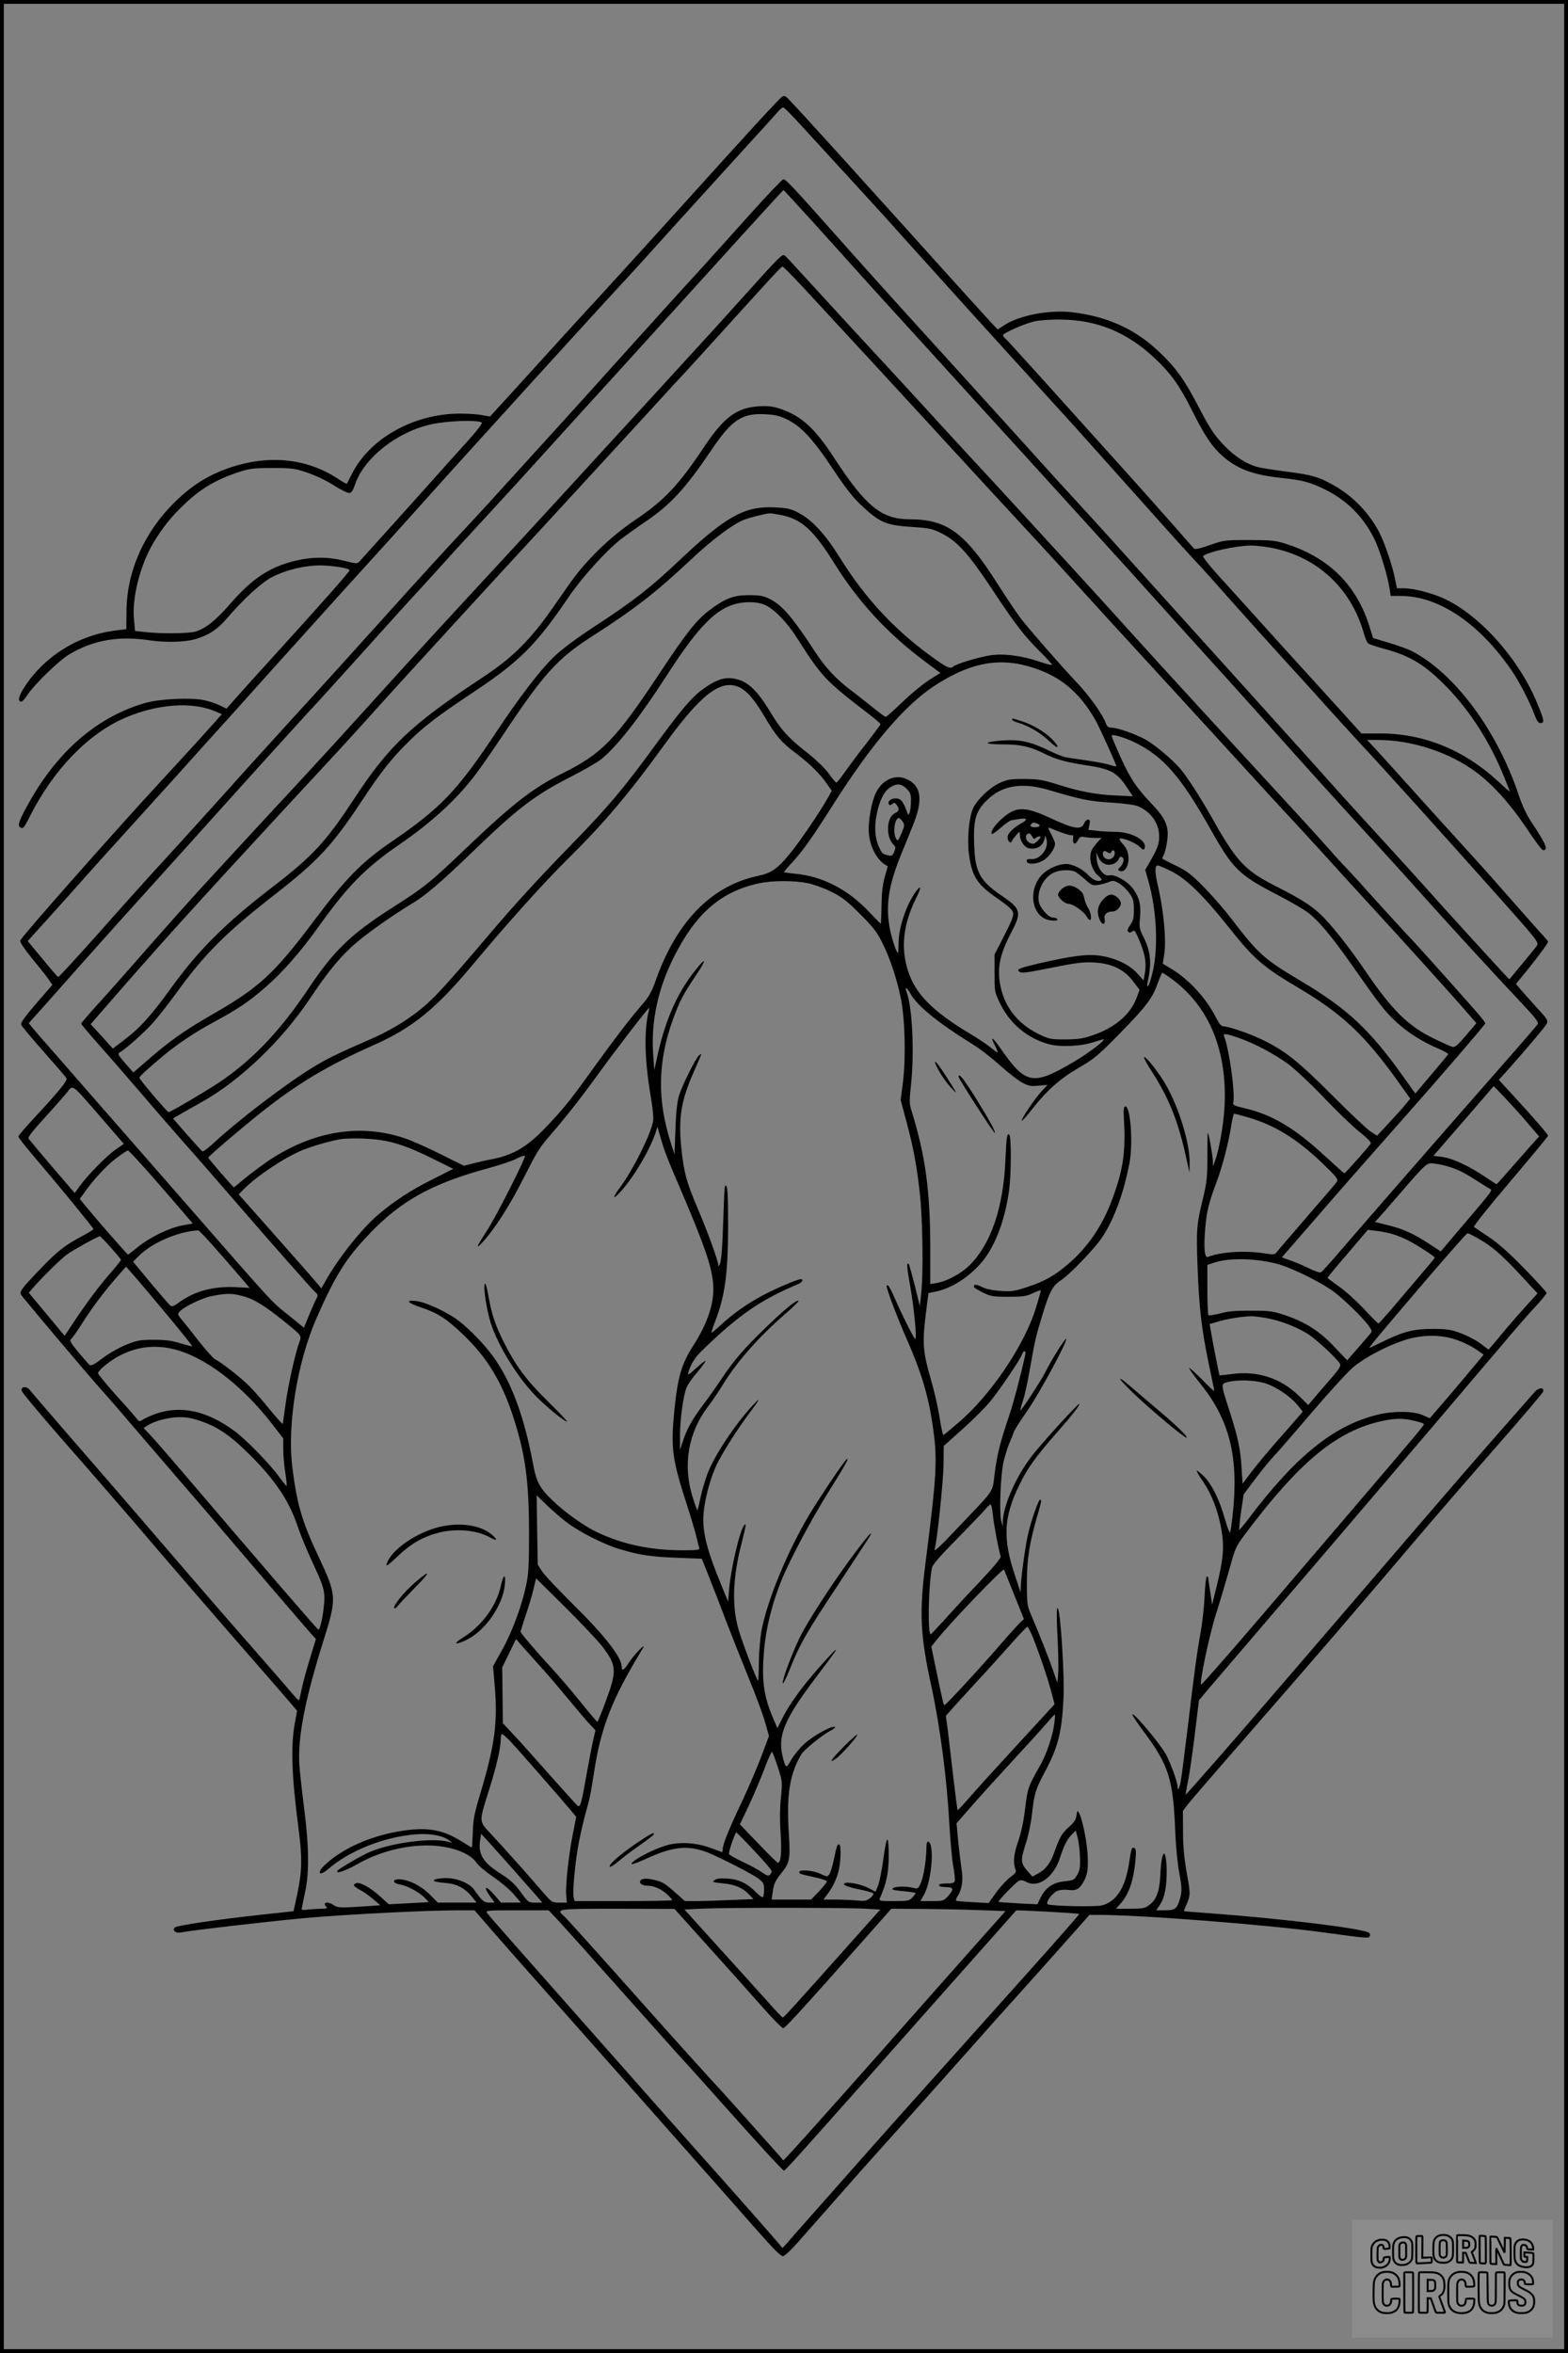 <?xml version="1.0" encoding="UTF-8"?>
<svg xmlns="http://www.w3.org/2000/svg" version="1.0" width="1024pt" height="1536pt" viewBox="0 0 1024 1536" preserveAspectRatio="xMidYMid meet">
  <rect x="0" y="0" width="1024" height="1536" fill="#808080" stroke="none"/>
  <g transform="translate(0.00 0.00) scale(1)">
    <g transform="translate(0,1536) scale(0.1,-0.1)" fill="#000000" stroke="none">
      <path d="M5108 14729 c-17 -10 -195 -203 -683 -744 -148 -164 -374 -412 -500 -550 -127 -137 -322 -351 -434 -475 -112 -124 -224 -246 -248 -272 l-43 -47 -51 9 c-29 6 -94 10 -145 10 -301 0 -589 -161 -706 -394 -17 -34 -32 -62 -33 -64 -2 -2 -31 15 -65 37 -201 130 -449 154 -703 67 -136 -47 -243 -114 -353 -221 -202 -198 -316 -453 -318 -716 l-1 -116 -86 -11 c-233 -32 -450 -168 -578 -365 -40 -62 -48 -97 -21 -97 6 0 25 21 42 48 49 71 205 222 271 261 161 95 325 122 532 90 90 -13 214 -11 280 6 90 24 152 63 214 135 113 132 226 235 298 273 91 47 215 77 318 76 80 -1 185 -18 188 -31 2 -8 -179 -213 -493 -558 -113 -124 -229 -253 -258 -286 l-53 -60 -47 23 c-26 12 -74 28 -107 34 -85 16 -284 6 -370 -18 -310 -87 -570 -307 -759 -641 -69 -121 -84 -161 -65 -172 19 -13 26 -5 64 71 155 307 384 543 628 646 208 88 431 103 579 41 l47 -20 -136 -152 c-76 -83 -185 -203 -244 -266 -315 -340 -934 -1041 -937 -1060 -2 -12 28 -56 76 -115 44 -53 92 -113 107 -135 l27 -39 -105 -121 c-73 -85 -104 -127 -99 -139 3 -9 69 -88 147 -176 78 -88 145 -166 149 -173 9 -15 -49 -86 -210 -259 -57 -61 -104 -116 -104 -122 0 -6 42 -60 92 -119 159 -186 398 -477 398 -485 0 -4 -35 -26 -77 -48 -111 -59 -158 -96 -273 -216 -127 -133 -137 -147 -119 -170 93 -115 403 -482 508 -601 75 -84 165 -188 201 -231 36 -42 162 -189 280 -326 118 -136 258 -299 310 -360 174 -205 573 -670 598 -697 l25 -27 -42 -138 c-23 -76 -47 -165 -53 -198 -7 -33 -13 -62 -15 -64 -2 -3 -18 13 -36 34 -30 36 -207 240 -431 495 -51 58 -220 254 -376 435 -156 182 -325 377 -374 434 -247 284 -512 591 -543 629 -19 24 -53 22 -53 -3 0 -13 139 -178 440 -520 96 -110 279 -321 405 -469 127 -149 372 -432 545 -631 173 -198 336 -385 362 -416 l48 -56 -15 -84 c-27 -149 -20 -348 25 -689 25 -190 23 -274 -10 -431 l-23 -105 -211 -23 c-283 -31 -547 -69 -563 -83 -21 -17 4 -40 36 -33 63 13 588 74 811 94 266 24 792 51 1017 51 l92 0 123 -142 c68 -78 219 -250 337 -382 394 -445 1100 -1241 1376 -1555 118 -134 165 -181 179 -179 11 2 54 42 95 89 42 47 157 177 256 290 98 112 220 249 270 304 172 191 502 561 621 695 65 74 202 227 304 340 102 113 246 274 320 358 l135 152 50 0 c276 1 1112 -64 1490 -116 270 -37 281 -38 290 -24 4 6 3 16 -3 22 -28 28 -570 94 -1047 129 -88 6 -161 12 -163 14 -1 1 7 22 18 46 25 56 25 70 -2 215 -14 82 -22 162 -22 256 l-1 136 30 41 c17 22 199 233 405 469 387 442 663 763 1070 1242 129 152 372 433 540 624 168 191 306 354 308 362 7 30 -30 28 -57 -4 -14 -16 -119 -135 -232 -264 -113 -128 -358 -411 -544 -628 -860 -1001 -1026 -1194 -1255 -1457 -135 -154 -246 -280 -247 -279 -1 1 6 44 17 96 10 52 30 191 44 308 l26 213 57 68 c32 37 200 234 374 437 347 404 801 936 1144 1339 121 143 253 298 293 345 41 47 117 137 170 200 54 63 127 147 165 187 37 40 67 77 67 83 0 6 -66 78 -147 161 -103 106 -173 167 -233 206 -47 31 -89 60 -94 64 -5 4 102 138 238 298 135 159 246 293 246 297 0 8 -82 104 -218 252 l-104 113 59 65 c127 143 243 280 254 301 11 20 5 30 -67 108 -43 48 -91 101 -106 119 l-28 33 76 93 c72 89 134 174 134 183 0 2 -12 17 -27 34 -16 16 -107 119 -203 228 -96 110 -202 229 -235 265 -33 36 -184 202 -335 369 -151 168 -298 331 -328 363 l-54 58 64 0 c228 0 471 -79 649 -211 108 -80 226 -212 329 -366 52 -79 100 -143 107 -143 37 0 20 40 -77 185 -29 44 -59 107 -80 170 -141 425 -419 800 -700 945 -25 13 -92 37 -149 54 l-104 31 -22 71 c-83 270 -260 449 -535 540 -79 26 -97 28 -250 29 -161 0 -167 -1 -259 -33 -77 -27 -97 -30 -106 -20 -7 7 -63 72 -126 143 -63 72 -193 218 -289 325 -583 648 -799 887 -813 899 -10 7 -17 18 -17 23 0 13 133 72 200 89 33 8 103 14 175 13 239 -1 439 -84 619 -255 104 -98 162 -180 241 -339 83 -165 128 -233 196 -294 97 -87 201 -126 389 -146 134 -14 184 -27 275 -71 146 -70 256 -178 329 -324 35 -70 89 -244 101 -329 l7 -46 65 0 c251 0 519 -182 731 -496 48 -72 112 -195 142 -276 16 -43 26 -58 41 -58 28 0 24 20 -27 141 -122 289 -379 572 -613 676 -75 33 -193 63 -251 63 l-47 0 -12 59 c-16 83 -66 231 -100 299 -66 131 -175 244 -304 316 -95 53 -138 66 -302 87 -82 11 -168 24 -190 30 -78 21 -155 71 -228 149 -59 63 -86 104 -155 236 -97 187 -152 263 -265 370 -155 147 -337 229 -567 256 -151 17 -347 -21 -445 -87 -20 -14 -38 -25 -40 -25 -2 0 -122 131 -267 292 -724 803 -1013 1123 -1102 1215 -16 17 -25 20 -38 12z m128 -192 c61 -67 196 -214 300 -327 104 -113 266 -290 359 -395 94 -104 284 -315 424 -470 140 -154 277 -305 304 -335 28 -30 136 -149 241 -265 106 -115 286 -316 401 -445 322 -361 482 -539 549 -610 34 -36 129 -141 211 -235 83 -93 240 -268 350 -389 110 -120 245 -269 300 -331 55 -61 150 -165 211 -231 134 -143 515 -565 891 -987 264 -296 274 -309 260 -330 -8 -12 -52 -66 -98 -121 l-82 -99 -51 54 c-62 66 -417 456 -472 519 -44 50 -182 202 -418 460 -89 97 -197 216 -241 266 -44 50 -242 270 -440 489 -198 219 -447 496 -554 614 -336 373 -542 601 -662 731 -64 69 -203 222 -310 341 -107 118 -306 339 -444 490 -424 466 -603 665 -820 909 -258 291 -313 350 -329 350 -7 0 -102 -100 -212 -222 -109 -122 -269 -299 -354 -393 -86 -93 -284 -312 -440 -485 -156 -173 -351 -390 -434 -481 -83 -91 -232 -255 -331 -364 -99 -110 -212 -233 -251 -275 -178 -190 -341 -368 -599 -655 -153 -170 -416 -461 -585 -645 -168 -184 -386 -425 -485 -536 -99 -110 -252 -279 -340 -375 -89 -96 -282 -310 -429 -477 -148 -166 -272 -301 -276 -300 -6 3 -48 52 -157 184 l-42 51 122 135 c67 74 171 190 232 259 60 68 195 218 300 333 104 115 217 239 250 276 33 36 143 158 244 271 102 112 300 332 440 489 141 156 344 381 451 500 252 277 452 498 565 625 196 220 1123 1239 1250 1375 39 41 219 239 400 440 182 201 398 438 480 528 83 90 159 175 170 188 11 13 25 23 30 23 6 0 60 -55 121 -122z m62 -614 c98 -109 246 -272 327 -363 82 -91 188 -208 236 -260 47 -52 162 -178 255 -280 92 -102 344 -378 560 -615 215 -236 467 -514 560 -616 93 -102 205 -225 249 -275 92 -102 318 -353 510 -564 72 -80 212 -235 310 -345 246 -276 393 -438 655 -724 124 -135 279 -307 345 -381 129 -145 480 -528 645 -702 73 -77 99 -112 93 -122 -4 -8 -98 -117 -209 -243 -309 -351 -966 -1104 -1088 -1247 -60 -70 -114 -130 -121 -132 -7 -3 -39 8 -71 24 -33 16 -87 40 -121 52 l-62 22 106 122 c58 66 133 153 167 192 83 97 386 441 522 594 235 265 534 612 534 620 0 5 -26 38 -57 74 -270 305 -355 400 -473 526 -74 80 -173 188 -219 240 -46 52 -116 129 -155 170 -40 41 -87 93 -106 116 -19 22 -136 151 -259 285 -572 621 -661 718 -857 933 -115 126 -238 262 -274 302 -135 150 -456 500 -749 819 -168 181 -330 357 -360 390 -145 159 -409 446 -626 680 -131 143 -282 307 -335 365 -52 58 -99 108 -105 112 -16 12 -34 -6 -246 -242 -111 -124 -295 -326 -409 -450 -113 -124 -332 -362 -486 -530 -153 -168 -416 -453 -583 -635 -168 -181 -406 -440 -531 -575 -124 -135 -331 -362 -460 -505 -129 -143 -320 -352 -425 -465 -198 -213 -432 -466 -669 -724 -76 -83 -227 -252 -335 -375 -108 -124 -253 -288 -323 -365 -71 -78 -128 -144 -128 -148 0 -4 51 -65 113 -135 63 -70 187 -213 277 -318 89 -104 224 -260 300 -345 75 -85 213 -243 306 -351 227 -263 507 -580 532 -603 20 -18 21 -20 5 -50 -9 -17 -30 -65 -47 -107 l-31 -76 -100 81 c-124 100 -66 37 -790 866 -334 382 -666 761 -737 843 -72 81 -139 159 -150 173 l-20 25 24 27 c14 15 155 173 313 352 159 179 393 439 520 579 126 140 275 304 329 365 219 244 546 605 625 691 47 49 206 225 355 390 148 165 335 372 416 459 80 88 172 189 204 225 33 36 137 149 231 251 94 102 261 284 370 405 110 122 312 344 450 495 137 151 362 399 499 550 426 470 591 650 593 650 1 0 82 -89 181 -197z m-75 -415 c372 -402 662 -716 792 -858 83 -91 283 -308 445 -484 329 -355 386 -417 580 -631 152 -167 198 -218 681 -744 189 -206 395 -431 458 -500 63 -70 165 -180 226 -246 61 -66 161 -174 221 -240 60 -67 199 -219 309 -339 266 -290 518 -569 622 -688 l85 -97 -69 -81 c-54 -63 -72 -79 -88 -74 -11 3 -65 27 -120 54 -169 81 -277 188 -456 453 -100 147 -220 297 -286 359 -65 60 -126 99 -293 184 -202 103 -255 160 -420 454 -71 125 -153 252 -198 307 -49 59 -164 157 -229 194 -61 35 -185 79 -224 79 -21 0 -29 7 -37 28 -19 56 -107 179 -191 268 -104 110 -298 332 -364 416 -26 34 -96 138 -155 231 -210 330 -329 417 -571 417 -184 0 -287 84 -495 403 -122 189 -213 272 -347 317 -50 17 -80 21 -139 18 -147 -8 -230 -69 -360 -263 -168 -252 -261 -351 -450 -478 -173 -117 -331 -272 -444 -437 -155 -224 -192 -273 -269 -356 -92 -98 -163 -156 -312 -254 -438 -290 -586 -430 -810 -771 -187 -285 -273 -378 -535 -579 -305 -234 -482 -410 -660 -656 -134 -185 -202 -261 -307 -341 l-76 -58 -72 80 -73 79 31 36 c413 476 634 720 1291 1430 291 313 396 427 546 595 166 184 694 761 1169 1275 305 331 507 551 726 790 27 30 77 84 111 120 33 36 130 142 215 236 360 397 421 464 429 464 5 0 55 -51 113 -112z m-87 -884 c93 -44 172 -128 299 -319 81 -122 133 -190 184 -238 126 -119 166 -136 339 -147 110 -7 130 -11 190 -41 102 -50 177 -133 334 -370 152 -230 207 -300 314 -407 41 -40 74 -77 74 -81 0 -5 -37 4 -82 20 -118 40 -239 55 -328 40 -74 -12 -218 -56 -235 -72 -19 -19 -44 -7 -162 80 -234 173 -420 376 -579 632 -95 153 -183 248 -274 294 -46 24 -70 29 -153 33 -197 9 -317 -59 -632 -357 -172 -163 -292 -257 -525 -409 -139 -91 -230 -159 -284 -211 -90 -87 -227 -266 -376 -491 -252 -380 -362 -496 -685 -716 -193 -132 -296 -237 -504 -514 -262 -348 -357 -436 -666 -613 -179 -103 -274 -170 -417 -294 l-97 -84 -32 36 c-69 78 -74 86 -56 96 39 22 157 127 213 189 33 37 103 125 154 196 187 258 324 395 645 645 278 216 376 321 563 604 125 189 195 279 297 380 109 110 193 175 452 347 286 191 397 302 604 607 89 131 239 297 342 380 34 26 105 77 157 112 168 113 266 219 439 476 129 191 197 237 347 229 61 -3 94 -10 140 -32z m-1990 -22 c7 -4 -27 -49 -88 -117 -55 -60 -170 -189 -256 -285 -86 -96 -221 -247 -301 -335 -79 -88 -150 -166 -157 -174 -10 -11 -25 -10 -95 8 -105 27 -209 27 -318 1 -170 -41 -281 -114 -427 -281 -98 -112 -160 -161 -228 -182 -46 -13 -226 -15 -328 -3 l-66 7 -7 75 c-14 142 41 357 127 501 62 103 117 171 210 259 98 92 195 150 328 196 89 30 104 32 235 33 128 0 148 -2 228 -29 51 -17 125 -51 175 -83 47 -30 94 -53 105 -51 13 2 24 20 36 56 59 174 276 345 501 393 110 23 294 29 326 11z m1949 -603 c138 -25 217 -97 354 -317 154 -247 342 -452 577 -629 l115 -86 -76 -48 c-42 -27 -120 -92 -174 -144 -54 -52 -102 -95 -107 -95 -5 1 -45 30 -89 66 -44 35 -112 89 -151 118 -87 67 -158 144 -219 238 -149 229 -217 308 -300 349 -41 20 -65 24 -135 24 -99 0 -154 -21 -258 -99 -83 -63 -151 -149 -315 -397 -299 -451 -382 -537 -647 -669 -191 -95 -322 -197 -626 -487 -240 -229 -267 -251 -485 -390 -271 -174 -377 -276 -549 -533 -183 -273 -363 -461 -580 -607 -86 -57 -317 -193 -329 -193 -9 0 -191 214 -191 225 0 8 65 67 155 142 96 80 212 157 335 223 152 82 229 134 333 225 115 100 231 233 347 395 189 265 307 385 525 535 215 147 380 299 501 460 34 44 112 157 174 250 270 406 360 506 585 650 282 181 417 286 645 500 142 133 268 228 346 261 34 14 139 41 170 43 6 1 37 -4 69 -10z m3204 -214 c304 -58 527 -266 610 -567 8 -26 19 -52 26 -58 7 -6 55 -22 107 -36 170 -45 271 -108 413 -256 150 -155 280 -360 370 -585 19 -47 35 -88 35 -90 0 -3 -35 28 -77 67 -224 207 -492 315 -780 312 l-112 0 -123 136 c-68 75 -179 197 -247 272 -68 74 -202 223 -299 330 -97 107 -220 244 -275 304 -54 60 -94 112 -90 116 30 27 207 66 309 69 29 0 88 -6 133 -14z m-3301 -375 c59 -27 141 -111 208 -216 164 -257 181 -275 482 -506 34 -27 62 -51 62 -55 0 -5 -39 -57 -86 -118 -48 -60 -111 -145 -141 -187 -30 -43 -58 -78 -61 -77 -4 0 -27 27 -50 60 -25 34 -81 88 -130 127 -130 101 -181 156 -252 275 -76 127 -137 189 -207 210 -77 23 -133 9 -229 -59 -73 -51 -146 -137 -319 -374 -202 -277 -305 -399 -540 -640 -213 -219 -360 -378 -536 -585 -355 -418 -396 -460 -553 -567 -51 -35 -147 -87 -220 -119 -221 -96 -297 -133 -393 -193 -175 -108 -477 -339 -633 -483 -38 -36 -73 -62 -78 -59 -5 3 -50 52 -101 110 l-91 105 67 39 c38 21 93 53 124 70 249 140 520 400 702 672 113 168 179 251 274 340 75 70 253 197 407 290 76 46 190 144 369 317 307 297 414 379 654 502 87 44 178 97 203 118 105 87 251 275 421 539 240 373 362 482 544 483 39 0 75 -6 103 -19z m1756 -411 c178 -59 297 -161 400 -340 27 -48 136 -287 136 -300 0 -3 -18 0 -40 7 -22 8 -88 21 -147 29 -60 9 -122 18 -139 21 -17 2 -68 22 -113 44 -119 58 -188 73 -293 67 -137 -9 -145 -26 -13 -26 120 0 182 -14 276 -61 71 -36 139 -55 269 -75 162 -24 204 -46 269 -144 l39 -59 -107 5 c-131 6 -232 24 -381 71 -101 32 -128 36 -220 37 -94 0 -111 -3 -163 -27 -65 -30 -145 -107 -172 -164 -27 -58 -40 -201 -27 -301 20 -147 53 -197 192 -292 62 -43 92 -70 96 -88 5 -19 -8 -54 -57 -149 l-64 -125 0 -122 c0 -122 0 -123 38 -201 64 -129 175 -222 312 -261 75 -22 214 -16 300 13 33 11 61 19 63 17 8 -8 -101 -91 -191 -144 -273 -161 -317 -153 -485 88 -53 76 -68 81 -32 11 11 -22 18 -40 14 -40 -3 0 -24 15 -47 34 -23 19 -85 60 -137 91 -240 144 -351 257 -399 404 -50 152 -33 305 50 475 34 67 37 92 8 56 -65 -82 -120 -238 -121 -347 0 -35 -2 -63 -4 -63 -9 0 -36 80 -50 143 -33 160 -14 294 76 512 23 55 57 141 77 190 62 158 48 247 -46 289 -73 34 -158 -3 -199 -86 -32 -63 -55 -198 -47 -273 9 -94 59 -179 122 -209 1 -1 -8 -33 -19 -71 -14 -51 -20 -103 -21 -187 -1 -65 -4 -118 -5 -118 -2 0 -35 34 -74 75 -137 147 -307 235 -482 251 -42 4 -76 9 -76 11 0 3 25 33 56 66 70 77 128 159 257 362 253 400 471 657 665 785 239 158 435 193 656 119z m-1931 -123 c52 -22 102 -79 169 -192 79 -134 111 -170 212 -246 88 -67 151 -129 198 -197 l30 -43 -23 -42 c-51 -91 -176 -276 -242 -358 -85 -106 -126 -136 -214 -155 -306 -64 -535 -297 -672 -687 -24 -68 -43 -102 -84 -150 -80 -91 -178 -220 -327 -426 -156 -217 -193 -262 -319 -393 -110 -113 -198 -165 -328 -192 -43 -8 -104 -22 -136 -30 l-57 -15 -151 75 c-83 42 -190 89 -237 105 -293 98 -600 46 -890 -148 -49 -34 -119 -86 -155 -116 -36 -31 -67 -56 -70 -56 -5 0 -167 187 -167 193 0 8 205 183 340 291 243 193 435 308 745 446 247 109 405 238 640 520 231 277 471 543 625 695 230 226 400 427 630 745 236 326 365 426 483 376z m2581 -359 c191 -91 306 -223 502 -571 146 -259 184 -296 428 -423 82 -42 174 -95 205 -118 69 -51 155 -153 290 -345 178 -254 214 -301 287 -369 77 -71 169 -130 277 -176 37 -16 66 -33 65 -36 -2 -4 -51 -64 -109 -132 l-106 -125 -68 95 c-228 322 -374 458 -686 643 -235 140 -272 173 -449 405 -47 61 -127 153 -180 206 -81 82 -108 103 -182 139 -49 23 -88 44 -88 47 0 2 5 13 11 24 5 11 15 47 20 81 16 99 -5 152 -100 251 -88 93 -123 142 -174 242 -32 65 -87 192 -87 203 0 12 81 -11 144 -41z m-1483 -306 c25 -25 29 -37 28 -83 0 -29 -4 -62 -9 -73 -7 -18 -9 -17 -19 10 -23 64 -36 80 -67 83 -32 3 -61 -19 -49 -38 5 -8 11 -7 22 2 12 10 18 9 29 -7 20 -27 17 -40 -11 -53 -56 -26 -62 -153 -10 -206 15 -14 15 -21 5 -46 -11 -25 -16 -29 -39 -24 -36 9 -39 11 -56 45 -27 51 -36 126 -24 197 15 99 48 172 88 199 45 31 77 29 112 -6z m925 -7 c212 -63 270 -75 409 -83 82 -5 155 -15 175 -23 86 -36 140 -112 140 -198 0 -51 -10 -78 -64 -172 l-27 -46 21 -74 c53 -187 65 -424 30 -583 -11 -49 -25 -94 -31 -100 -8 -7 -9 0 -4 25 28 128 20 201 -31 301 -23 46 -25 59 -19 119 8 80 -4 132 -45 188 -34 48 -120 97 -155 88 -35 -9 -76 42 -82 101 l-4 48 15 -33 c19 -40 59 -57 98 -41 15 6 30 20 34 31 3 10 11 17 17 15 21 -7 19 -38 -4 -63 -21 -22 -21 -24 -4 -30 27 -11 55 30 55 78 0 43 -11 71 -43 105 -11 13 -18 25 -15 28 11 11 102 -25 129 -51 24 -23 29 -25 34 -11 19 49 -84 107 -192 107 -37 0 -92 3 -121 7 l-54 6 7 33 c5 27 3 34 -10 34 -8 0 -20 -11 -25 -25 -17 -44 -66 -37 -212 31 -177 83 -233 82 -327 -2 -45 -40 -77 -89 -63 -98 4 -2 30 16 57 40 27 25 58 46 69 49 68 13 96 15 96 6 0 -6 -13 -17 -29 -25 -51 -27 -91 -67 -91 -91 0 -26 21 -46 28 -26 2 7 15 24 28 39 23 27 23 27 24 4 0 -37 28 -81 56 -88 46 -12 88 8 101 46 l11 35 7 -28 c15 -58 -45 -132 -103 -125 -19 2 -27 -2 -27 -12 0 -25 60 -24 106 2 39 22 79 78 79 111 0 8 -11 35 -25 62 -22 40 -23 46 -8 40 70 -30 142 -53 148 -47 3 4 5 -6 3 -22 -4 -38 15 -44 32 -10 12 21 19 25 43 20 16 -3 48 -6 70 -6 l41 0 -26 -27 c-14 -16 -31 -38 -37 -50 -25 -49 -4 -133 42 -170 15 -11 23 -23 20 -27 -16 -16 -52 -3 -84 30 -40 42 -101 73 -145 74 -52 0 -119 -29 -159 -70 -83 -85 -75 -238 16 -286 32 -16 93 -19 84 -4 -3 6 -15 10 -27 10 -31 0 -85 61 -94 104 -13 74 35 164 103 192 39 17 107 18 136 3 12 -7 41 -30 65 -51 38 -35 48 -39 80 -35 20 2 52 11 70 18 30 13 37 12 70 -7 20 -12 51 -40 67 -64 26 -36 30 -50 30 -108 0 -54 -4 -73 -24 -100 -17 -24 -20 -37 -13 -44 8 -8 15 -8 26 2 14 10 19 5 37 -36 50 -114 59 -171 43 -253 l-6 -31 -40 45 c-50 57 -142 101 -241 116 -87 13 -185 0 -411 -52 -109 -26 -133 -35 -125 -46 16 -19 32 -17 233 23 149 30 196 35 264 31 115 -7 193 -45 252 -123 l42 -55 -18 -50 c-41 -112 -146 -201 -297 -250 -56 -19 -94 -24 -173 -24 -95 0 -104 2 -175 37 -139 69 -225 184 -249 331 -17 108 2 193 76 334 67 127 61 151 -59 232 -148 101 -179 156 -185 337 -6 163 9 217 82 289 98 98 228 120 402 69z m-951 -207 c14 -22 13 -28 -8 -77 -22 -51 -25 -53 -36 -33 -21 41 -8 133 19 133 5 0 16 -11 25 -23z m879 -13 c26 -10 18 -24 -14 -24 -29 0 -38 9 -23 23 8 9 17 9 37 1z m-33 -85 c8 -15 14 -18 22 -10 6 6 18 11 26 11 11 0 8 -8 -11 -27 -24 -23 -30 -25 -53 -15 -23 11 -33 40 -18 55 11 12 22 8 34 -14z m516 -101 c7 18 23 14 23 -6 0 -38 -46 -56 -70 -27 -7 8 -10 22 -6 30 5 13 9 13 27 3 17 -10 23 -10 26 0z m392 -125 c96 -47 212 -160 373 -363 167 -210 224 -261 462 -401 281 -167 429 -306 644 -606 l82 -115 -30 -36 c-16 -21 -65 -75 -109 -122 l-78 -84 -44 29 c-24 16 -136 122 -249 235 -215 216 -298 283 -440 355 -85 43 -234 95 -270 95 -14 0 -28 17 -49 58 -62 123 -175 247 -289 316 l-58 35 10 67 c13 86 -5 280 -39 428 -25 107 -25 146 -3 146 7 0 46 -17 87 -37z m-2374 -78 c39 -8 108 -33 154 -56 68 -34 102 -59 185 -143 82 -81 111 -117 144 -182 50 -98 95 -229 123 -361 29 -133 36 -394 16 -556 l-15 -118 34 -127 c49 -181 70 -295 90 -472 20 -172 25 -533 10 -665 l-9 -80 -33 134 c-19 74 -36 136 -39 139 -16 16 -13 -20 10 -149 25 -143 44 -339 32 -339 -8 0 -89 162 -137 273 -19 42 -37 77 -42 77 -4 0 -8 -2 -8 -4 0 -22 73 -216 135 -355 90 -205 136 -356 164 -543 35 -229 30 -327 -44 -903 -43 -335 -36 -477 39 -820 56 -262 101 -604 116 -895 6 -102 17 -224 25 -271 9 -47 13 -93 10 -100 -4 -10 -21 -15 -55 -14 -28 0 -49 -4 -47 -10 2 -11 7 -12 55 -14 40 -1 41 -17 3 -59 -29 -31 -33 -32 -105 -32 l-75 0 24 43 c50 91 69 331 27 345 -8 2 -12 -11 -12 -45 -1 -75 -18 -184 -37 -226 -16 -36 -19 -38 -47 -31 -61 16 -154 8 -135 -11 3 -2 38 -8 77 -11 40 -4 72 -9 72 -12 0 -3 -10 -16 -22 -29 -20 -21 -30 -23 -121 -23 -91 0 -98 1 -91 18 43 97 56 162 58 269 0 65 -3 114 -9 115 -5 2 -17 -55 -26 -127 -10 -71 -25 -149 -34 -172 l-17 -42 -48 25 c-57 30 -166 46 -158 23 3 -8 40 -21 93 -31 49 -10 93 -22 98 -27 5 -5 -4 -18 -20 -31 -24 -19 -36 -21 -87 -16 -32 3 -95 6 -139 6 l-79 0 24 33 c35 46 59 94 74 152 16 60 18 175 4 175 -13 0 -14 -4 -35 -101 -8 -42 -22 -84 -29 -94 -13 -17 -15 -17 -58 3 -46 23 -138 30 -138 12 0 -12 -1 -12 103 -35 42 -9 77 -21 77 -26 0 -6 -23 -35 -51 -65 l-52 -54 -129 0 -129 0 7 47 c8 58 16 75 61 131 49 60 55 90 45 243 -14 217 -2 340 44 454 14 33 35 72 47 86 36 40 134 117 180 141 24 12 36 23 29 26 -23 7 -143 -60 -200 -112 -30 -28 -68 -74 -85 -104 -33 -60 -37 -58 -57 27 -31 132 14 240 208 497 71 94 133 177 137 185 18 30 -25 -14 -112 -113 -108 -123 -187 -232 -232 -321 l-34 -68 -29 67 c-62 146 -75 247 -58 445 13 142 52 300 111 447 50 126 198 406 306 577 108 173 141 231 124 221 -17 -11 -171 -240 -246 -364 -143 -241 -270 -547 -311 -751 -9 -49 -17 -138 -18 -208 0 -68 -3 -123 -6 -123 -8 1 -102 247 -126 330 -45 154 -39 338 16 554 32 127 35 146 21 131 -28 -30 -86 -274 -99 -415 l-7 -85 -37 90 c-104 251 -133 367 -123 489 8 92 43 224 84 312 35 74 135 233 211 334 74 98 82 117 25 55 -115 -123 -247 -323 -294 -443 -16 -43 -37 -113 -46 -157 -9 -44 -18 -81 -20 -83 -2 -2 -16 34 -30 80 -68 211 -32 426 100 598 25 32 68 96 96 142 94 152 236 313 407 461 51 44 90 82 87 85 -11 11 -96 -59 -218 -178 -143 -138 -209 -216 -287 -334 -29 -43 -81 -118 -117 -165 -72 -96 -108 -159 -134 -241 l-18 -55 0 90 c-1 102 21 267 43 318 7 19 39 64 71 101 31 37 55 70 52 72 -2 3 -30 -19 -62 -48 -48 -44 -57 -48 -50 -28 17 56 42 97 85 139 239 234 388 337 633 439 27 11 37 32 16 32 -20 0 -164 -61 -246 -105 -99 -52 -197 -121 -273 -192 -32 -29 -60 -53 -63 -53 -3 0 6 28 19 63 68 172 88 314 89 629 0 230 -4 282 -20 266 -3 -2 -7 -83 -10 -179 -7 -221 -13 -301 -24 -331 -7 -16 -10 -18 -10 -6 -2 30 -67 211 -134 368 -75 176 -91 237 -108 400 -19 196 -1 305 81 491 27 62 50 115 50 117 0 3 -7 -1 -16 -9 -21 -17 -107 -190 -129 -259 -12 -38 -20 -105 -24 -220 l-6 -165 -21 65 c-93 283 -90 538 11 816 43 118 63 157 147 283 80 118 71 131 -14 21 -108 -140 -182 -310 -232 -530 l-23 -105 -8 111 c-13 209 32 421 136 627 143 285 308 428 556 481 89 19 230 19 318 1z m2381 -628 c242 -180 360 -467 341 -833 -6 -114 -35 -277 -61 -349 l-15 -40 0 35 c-1 36 -26 178 -33 185 -2 2 -3 -67 -3 -153 0 -138 -4 -171 -28 -272 -43 -174 -45 -206 -36 -455 10 -265 26 -402 74 -632 19 -91 35 -168 35 -173 0 -4 -36 29 -79 74 -44 44 -82 78 -85 76 -2 -3 31 -50 75 -105 193 -240 251 -485 208 -865 -6 -52 -13 -99 -16 -104 -3 -5 -19 36 -34 90 -36 127 -87 228 -138 278 -22 22 -43 38 -45 35 -3 -3 15 -33 39 -68 57 -82 100 -194 121 -313 20 -115 14 -189 -28 -363 l-32 -130 -12 80 c-7 44 -13 86 -13 93 -1 6 -5 12 -10 12 -4 0 -11 -57 -14 -127 -3 -71 -15 -177 -26 -238 -24 -133 -40 -248 -86 -635 -20 -162 -39 -314 -44 -338 -9 -48 -21 -67 -21 -34 0 29 -47 158 -77 212 -43 74 -207 270 -218 259 -3 -3 31 -55 76 -115 162 -217 191 -311 204 -649 4 -100 15 -213 27 -274 16 -87 17 -113 8 -150 -20 -80 -32 -91 -100 -91 l-59 0 24 36 c31 46 45 119 44 226 -3 157 -34 137 -41 -27 -5 -113 -26 -168 -77 -204 -24 -18 -44 -21 -121 -21 l-92 0 32 36 c53 61 83 148 95 280 5 51 4 74 -5 79 -18 11 -22 2 -36 -94 -24 -161 -82 -254 -177 -279 -39 -11 -332 -5 -354 7 -19 10 30 77 66 89 16 6 47 8 69 5 52 -7 75 7 104 64 19 40 23 62 22 138 -1 90 -33 256 -57 299 -11 20 -12 19 -17 -16 -4 -27 -16 -46 -51 -76 -44 -39 -59 -65 -94 -164 -24 -68 -55 -110 -102 -136 l-41 -22 -31 35 c-46 52 -47 73 -13 177 17 51 35 138 41 193 15 134 24 165 80 270 91 169 115 263 126 485 8 140 -18 559 -36 590 -10 18 -10 -57 0 -248 3 -73 4 -157 1 -185 l-5 -52 -29 84 c-25 73 -80 212 -149 376 -19 44 -21 69 -21 200 1 155 17 256 74 450 22 78 23 85 12 85 -10 0 -54 -126 -76 -215 -17 -68 -45 -265 -49 -340 l-2 -50 -37 112 c-81 241 -74 380 30 592 52 107 103 178 241 336 104 118 155 184 149 190 -6 7 -260 -272 -318 -351 -97 -128 -178 -315 -181 -414 l-1 -35 -10 40 c-13 54 -4 293 15 380 9 39 26 93 37 120 12 28 26 61 30 75 4 14 44 77 89 141 81 116 271 469 253 469 -10 0 -100 -145 -137 -220 -24 -49 -157 -252 -161 -247 -2 2 5 30 16 62 11 32 31 124 45 204 34 193 41 224 86 369 44 143 64 180 118 215 60 40 217 204 268 279 79 119 142 291 179 486 25 133 6 381 -29 369 -9 -3 -11 -28 -7 -88 12 -208 -5 -325 -76 -516 -64 -174 -160 -315 -289 -425 -91 -77 -149 -110 -265 -149 -86 -28 -103 -31 -177 -26 -52 4 -96 13 -121 26 -37 19 -52 19 -52 0 0 -4 26 -20 58 -36 52 -26 67 -28 167 -28 93 0 118 3 159 23 27 12 51 21 53 19 1 -2 -13 -55 -33 -118 -76 -244 -296 -568 -505 -746 -50 -43 -94 -79 -98 -81 -4 -1 -15 50 -25 115 -10 64 -36 178 -58 252 -51 175 -55 236 -33 416 l18 144 53 11 c118 25 253 122 330 237 70 106 121 255 144 424 14 104 15 348 1 362 -14 14 -19 -16 -25 -163 -13 -310 -93 -548 -233 -688 -56 -56 -150 -107 -220 -118 l-38 -6 0 249 c-1 366 -33 594 -122 881 -15 47 -15 65 -4 169 23 208 9 509 -28 606 -15 39 1 33 24 -8 42 -79 181 -192 401 -328 51 -31 133 -95 184 -141 51 -46 115 -96 142 -111 44 -24 58 -27 110 -22 l59 5 -41 -44 c-45 -49 -135 -183 -127 -190 2 -3 34 32 69 78 94 120 182 198 305 269 97 56 124 78 266 223 176 180 214 231 248 329 13 37 27 67 30 67 4 0 33 -20 65 -43z m-3420 -210 c-31 -125 -26 -326 15 -562 12 -70 18 -135 14 -155 -17 -89 -131 -317 -214 -429 -53 -70 -52 -89 1 -31 88 97 191 272 229 385 l13 40 18 -65 c27 -94 46 -143 133 -345 156 -366 201 -494 212 -612 11 -119 -31 -253 -130 -408 -77 -120 -101 -205 -123 -422 -24 -246 -15 -316 81 -613 24 -74 51 -164 60 -200 9 -36 18 -73 21 -82 5 -16 -5 -18 -108 -18 -212 0 -394 39 -563 120 -85 41 -209 130 -287 206 -80 76 -104 120 -123 219 -61 331 -145 556 -268 725 -56 76 -151 174 -220 227 -74 57 -213 122 -277 130 -75 9 -62 -11 28 -41 113 -38 170 -75 282 -183 150 -144 246 -302 319 -523 83 -255 106 -426 106 -780 0 -199 -4 -261 -19 -329 -29 -137 -93 -308 -157 -422 l-59 -106 11 -129 c20 -235 1 -383 -90 -688 -44 -146 -51 -182 -53 -267 -2 -54 -5 -99 -7 -99 -2 0 -32 18 -67 40 -126 79 -229 96 -410 65 -192 -33 -371 -114 -481 -218 -57 -53 -39 -79 19 -29 143 123 368 212 576 228 94 7 177 -9 217 -41 l20 -17 -20 7 c-100 33 -380 -3 -524 -66 -53 -23 -200 -109 -207 -121 -15 -23 50 -2 126 41 137 79 299 123 455 124 148 1 283 -46 327 -113 13 -19 62 -60 109 -92 46 -31 106 -81 133 -112 l48 -56 -65 0 -65 0 -45 52 c-54 62 -74 57 -29 -7 l32 -45 -34 0 c-35 0 -48 11 -100 85 -29 41 -110 75 -181 75 -67 0 -107 -15 -64 -24 13 -3 45 -7 70 -9 64 -6 116 -34 157 -84 l35 -43 -127 0 -127 0 -49 50 c-55 56 -133 97 -195 102 -53 4 -57 -24 -5 -33 48 -8 129 -51 163 -87 l28 -29 -131 -7 -131 -7 -57 52 c-64 58 -132 95 -156 86 -25 -10 -19 -20 27 -45 23 -12 62 -40 86 -61 l45 -38 -95 -7 c-166 -11 -184 -10 -209 7 -40 28 -78 19 -48 -11 9 -9 1 -12 -38 -12 -27 -1 -66 -3 -86 -6 -21 -3 -38 -2 -38 3 0 5 10 52 21 104 29 129 28 297 -4 549 -14 107 -28 238 -32 290 -11 176 35 419 154 799 93 295 92 303 -34 571 -103 218 -137 337 -166 574 -34 278 33 685 158 971 122 278 193 391 343 548 209 220 415 333 782 432 70 19 151 46 179 60 28 15 54 23 57 20 9 -9 -188 -397 -248 -489 -70 -107 -77 -128 -25 -71 73 79 176 239 260 406 92 181 107 206 171 280 104 119 212 257 318 404 107 148 327 435 335 435 2 0 1 -10 -3 -23z m3850 -171 c104 -35 239 -107 331 -175 45 -34 148 -131 228 -215 81 -85 184 -185 230 -222 54 -43 82 -71 77 -79 -10 -18 -166 -193 -172 -194 -3 0 -61 52 -130 115 -196 181 -344 269 -523 310 -68 16 -78 21 -73 37 14 54 -26 346 -59 430 -10 23 7 22 91 -7z m-7425 -522 l148 -171 -55 -38 c-58 -40 -183 -168 -235 -240 l-31 -43 -147 171 c-81 95 -150 178 -155 185 -5 8 30 53 101 130 59 65 125 140 147 166 46 57 25 72 227 -160z m9317 -37 l74 -86 -22 -23 c-12 -13 -74 -83 -137 -155 -63 -73 -117 -133 -119 -133 -3 0 -39 23 -80 51 -103 69 -209 118 -276 127 l-57 7 197 227 197 228 75 -78 c41 -43 108 -117 148 -165z m-1824 38 c172 -50 320 -142 487 -303 95 -92 101 -101 88 -119 -8 -11 -97 -115 -198 -231 -100 -116 -188 -218 -195 -228 -11 -14 -21 -15 -84 -5 -123 19 -281 9 -363 -24 -23 -9 -29 60 -18 188 9 109 23 165 75 304 39 105 77 252 95 366 6 42 15 77 19 77 4 0 47 -11 94 -25z m-5677 -146 c104 -14 202 -49 356 -126 l127 -63 -138 -70 c-137 -68 -247 -140 -351 -228 -108 -92 -261 -284 -345 -434 l-27 -48 -72 84 c-40 45 -161 183 -270 306 l-198 223 33 34 c83 85 264 206 383 255 62 26 178 59 245 71 50 9 180 7 257 -4z m-1481 -241 c83 -95 176 -203 207 -239 l56 -66 -67 -12 c-86 -16 -210 -76 -290 -140 -34 -28 -64 -51 -66 -51 -5 0 -221 248 -278 318 l-37 46 22 30 c59 86 149 185 212 232 39 30 75 54 80 54 6 0 78 -78 161 -172z m8469 65 c63 -20 101 -40 190 -97 39 -25 74 -47 79 -49 15 -5 0 -24 -167 -220 l-158 -186 -75 49 c-103 67 -170 98 -270 122 l-85 21 24 26 c13 14 73 82 132 151 186 215 182 211 235 204 25 -3 68 -12 95 -21z m-8030 -564 c72 -82 145 -167 163 -188 l32 -38 -97 5 c-146 6 -270 -29 -372 -106 -23 -17 -38 -22 -47 -16 -7 5 -65 72 -129 148 l-116 140 36 36 c84 86 261 163 390 168 6 0 69 -67 140 -149z m7657 126 c27 -8 72 -26 100 -40 56 -28 178 -106 178 -115 0 -3 -51 -64 -113 -136 -61 -72 -143 -168 -181 -213 -38 -44 -72 -81 -74 -81 -3 0 -47 44 -98 99 -51 54 -125 120 -164 146 -38 27 -70 51 -70 54 0 3 59 75 132 159 l131 154 56 -7 c31 -3 77 -13 103 -20z m562 -30 c88 -49 151 -104 277 -239 l110 -119 -28 -31 c-48 -51 -177 -198 -207 -236 -16 -19 -41 -50 -57 -68 l-28 -32 -53 40 c-29 22 -87 52 -128 67 -65 24 -90 28 -185 28 -123 0 -187 -16 -325 -83 -41 -20 -79 -38 -85 -41 -15 -7 56 78 350 422 154 180 284 327 289 327 5 0 37 -16 70 -35z m-8930 -59 c36 -40 66 -76 66 -80 0 -4 -30 -42 -66 -83 -77 -88 -153 -190 -240 -320 l-62 -93 -117 141 -117 140 23 27 c67 77 189 197 229 225 44 31 198 116 212 117 3 0 36 -33 72 -74z m7601 -102 c85 -19 262 -103 366 -172 71 -48 216 -188 254 -246 17 -26 17 -28 -2 -49 -10 -12 -48 -55 -82 -95 l-63 -72 -80 84 c-95 103 -188 163 -318 208 -89 30 -104 32 -230 32 -100 1 -153 -4 -203 -18 -38 -10 -71 -15 -75 -11 -4 3 -7 79 -7 167 l0 161 39 13 c94 33 256 32 401 -2z m-7233 -338 c92 -110 165 -202 163 -204 -2 -2 -36 7 -77 19 -55 18 -97 23 -173 23 -89 0 -109 -3 -180 -32 -45 -18 -112 -56 -154 -87 -55 -42 -76 -53 -86 -45 -7 6 -40 44 -74 84 -51 62 -58 76 -46 86 8 6 38 49 66 93 71 112 144 209 225 302 l67 77 51 -58 c28 -31 126 -148 218 -258z m512 118 c59 -18 134 -65 236 -147 135 -109 131 -103 114 -151 -27 -75 -73 -280 -89 -402 -9 -65 -17 -123 -18 -128 -2 -5 -38 36 -82 89 -43 54 -104 124 -136 156 -56 56 -179 153 -226 177 -12 7 -58 58 -102 114 -44 57 -94 120 -112 141 -30 36 -31 39 -14 57 27 30 145 87 205 99 106 21 139 20 224 -5z m6666 -138 c90 -16 194 -56 270 -103 55 -35 193 -162 211 -196 8 -14 -6 -36 -80 -120 -49 -56 -98 -113 -108 -126 l-19 -23 -61 60 c-118 115 -270 165 -435 143 -45 -6 -82 -10 -84 -9 -2 3 -49 239 -58 299 l-6 36 62 18 c58 17 147 31 208 33 14 1 59 -5 100 -12z m1205 -131 c62 -16 138 -52 186 -88 l28 -20 -42 -51 c-23 -28 -102 -121 -175 -208 l-134 -156 -46 20 c-60 27 -189 29 -291 4 -286 -67 -540 -271 -850 -684 -30 -39 -56 -70 -58 -68 -2 2 3 55 12 117 l17 114 71 95 c39 52 94 120 122 150 29 30 145 164 259 298 114 133 235 265 269 292 77 62 215 135 327 171 100 33 211 38 305 14z m-8345 -71 c206 -48 452 -236 653 -497 l67 -87 0 -73 c0 -39 6 -109 14 -154 7 -46 10 -83 7 -83 -3 1 -24 26 -46 57 -60 84 -217 245 -293 301 -180 133 -349 170 -515 113 -30 -11 -67 -27 -81 -36 -26 -17 -27 -17 -48 10 -11 15 -72 84 -135 153 -62 70 -113 132 -113 138 0 16 59 66 117 101 118 69 241 88 373 57z m5566 -36 c-30 -137 -74 -304 -105 -398 -59 -173 -79 -254 -95 -378 -17 -130 9 -92 -240 -354 -131 -139 -162 -166 -151 -135 14 39 57 450 57 550 l1 118 124 111 c69 61 152 145 186 187 68 86 192 270 202 301 9 27 27 25 21 -2z m1567 -188 c73 -23 167 -87 214 -146 l31 -39 -27 -31 c-14 -17 -76 -88 -138 -158 -62 -70 -138 -162 -170 -204 l-58 -77 -7 105 c-7 122 -24 199 -77 365 -60 185 -59 181 -14 193 66 17 175 14 246 -8z m-6947 -248 c101 -36 177 -85 283 -187 181 -173 284 -320 340 -485 21 -63 69 -180 107 -260 54 -115 69 -157 72 -204 5 -62 -24 -229 -39 -224 -8 3 -342 390 -883 1024 -98 115 -197 228 -219 251 l-39 41 26 17 c44 29 138 54 206 54 46 1 88 -7 146 -27z m7917 4 c32 -7 61 -16 64 -20 7 -7 19 7 -496 -596 -228 -267 -480 -561 -560 -655 -219 -256 -394 -455 -397 -452 -12 12 54 325 96 457 27 85 67 219 89 297 36 133 42 148 96 220 361 482 605 684 905 748 84 17 132 18 203 1z m-5526 -668 c88 -65 245 -143 345 -172 133 -39 201 -48 372 -55 l159 -6 52 -130 c28 -71 80 -204 114 -295 35 -91 98 -250 141 -355 43 -104 91 -232 105 -283 l27 -94 -47 -126 c-26 -70 -83 -203 -127 -297 -88 -186 -128 -285 -128 -315 0 -11 -2 -20 -4 -20 -2 0 -35 12 -72 26 -90 34 -198 42 -281 21 -67 -18 -183 -72 -223 -106 -39 -32 -9 -25 101 25 153 68 247 78 363 38 69 -24 309 -146 349 -177 33 -25 37 -34 37 -72 0 -24 -4 -46 -8 -49 -5 -3 -24 11 -43 30 -57 59 -112 86 -187 91 -48 3 -72 1 -86 -10 -17 -13 -12 -14 53 -21 80 -7 132 -29 174 -74 l28 -29 -152 -6 c-84 -4 -185 -7 -224 -7 l-72 0 -62 55 c-72 64 -84 71 -146 85 -52 12 -85 6 -85 -15 0 -15 22 -25 56 -25 36 0 88 -24 123 -58 17 -16 31 -32 31 -36 0 -3 -144 -6 -319 -6 l-319 0 -6 25 c-3 13 -2 73 4 132 15 169 37 284 94 489 8 27 23 113 35 191 45 298 118 483 319 813 29 47 -57 -41 -90 -92 -32 -51 -48 -60 -48 -28 0 62 -111 204 -325 415 -89 88 -176 180 -193 205 l-30 46 -4 226 -3 227 70 -68 c39 -37 98 -88 132 -113z m2777 55 c5 -60 38 -230 51 -273 3 -10 -47 -71 -141 -170 -81 -85 -183 -195 -227 -245 -45 -49 -84 -91 -88 -93 -22 -9 -16 314 7 433 4 21 52 76 164 190 87 88 170 175 185 193 15 17 30 32 34 32 5 0 11 -30 15 -67z m140 -525 l63 -157 -25 -23 c-13 -13 -67 -72 -120 -133 -126 -147 -364 -405 -373 -405 -7 0 -6 -6 -53 218 l-34 163 38 48 c85 107 432 469 437 455 2 -5 32 -80 67 -166z m-2691 -335 c94 -124 97 -159 25 -353 -28 -77 -54 -140 -57 -140 -3 1 -53 59 -111 131 -57 72 -141 169 -185 217 -108 117 -205 231 -205 240 0 5 15 53 33 108 19 54 42 131 51 170 l17 71 193 -191 c105 -105 213 -219 239 -253z m2812 60 c43 -108 94 -257 119 -351 l23 -87 -239 -260 c-132 -143 -274 -299 -315 -347 -42 -48 -78 -86 -79 -85 -2 2 -15 102 -29 222 -14 121 -30 259 -36 307 l-12 87 44 50 c24 27 94 103 154 169 61 65 158 173 218 240 59 67 111 122 116 122 5 0 21 -30 36 -67z m-3210 -198 c50 -55 132 -152 184 -215 52 -63 111 -133 132 -155 l38 -40 -14 -60 c-8 -33 -26 -125 -40 -205 -38 -214 -45 -242 -63 -227 -9 7 -95 103 -193 213 -98 111 -204 229 -237 263 l-58 62 -2 182 -2 183 45 92 45 93 37 -43 c21 -24 79 -88 128 -143z m3351 -360 c-9 -82 -53 -212 -96 -285 -73 -127 -80 -144 -95 -275 -10 -83 -25 -156 -46 -216 -30 -88 -35 -139 -15 -189 3 -10 -8 -24 -35 -43 -21 -15 -63 -59 -91 -98 l-52 -72 -104 6 c-57 3 -106 7 -108 10 -3 3 1 16 10 29 28 43 38 108 26 173 -5 33 -15 115 -22 182 l-11 121 104 119 c57 65 176 196 264 291 88 95 185 202 215 237 30 35 57 64 59 64 2 1 1 -24 -3 -54z m-3553 -122 c50 -53 340 -384 395 -451 l35 -42 -22 -112 c-27 -134 -50 -347 -43 -405 l4 -43 -49 0 c-47 0 -50 2 -103 63 -109 127 -267 303 -339 380 -86 93 -85 76 -17 293 48 153 76 273 76 329 0 19 4 35 9 35 5 0 30 -21 54 -47z m1747 -169 c30 -95 30 -98 20 -198 -7 -66 -8 -146 -2 -231 8 -124 2 -195 -18 -195 -4 0 -62 56 -128 126 l-120 125 58 122 c31 67 77 174 101 238 24 65 47 115 51 113 4 -3 21 -48 38 -100z m1973 -589 c2 -65 -2 -87 -19 -115 -19 -33 -24 -35 -82 -41 -75 -7 -125 -42 -157 -108 l-20 -42 -125 6 c-69 4 -127 8 -129 10 -5 6 110 125 133 137 13 7 27 5 51 -8 75 -40 175 32 215 152 29 88 46 122 78 157 l27 28 13 -48 c7 -26 14 -84 15 -128z m-2125 41 c62 -65 112 -124 112 -131 0 -7 -6 -18 -13 -24 -10 -8 -22 -4 -48 15 -19 14 -76 46 -126 69 -51 24 -93 48 -93 53 0 23 42 143 49 140 4 -2 58 -56 119 -122z m-1572 -124 c60 -68 126 -144 148 -168 l38 -44 -46 0 c-45 0 -46 1 -96 70 -39 52 -69 80 -123 114 -120 75 -155 129 -142 220 l7 45 53 -57 c28 -31 101 -113 161 -180z m2301 -252 l92 -5 -201 -225 c-364 -408 -429 -480 -436 -480 -4 0 -48 46 -97 102 -50 55 -192 214 -318 352 l-227 251 122 6 c156 7 943 7 1065 -1z m-1022 -257 c127 -140 283 -316 348 -389 65 -74 125 -134 132 -134 12 0 161 164 553 607 l153 173 202 -1 c111 -1 279 -4 373 -8 l171 -6 -201 -226 c-110 -124 -296 -333 -412 -465 -292 -331 -726 -818 -787 -883 l-51 -54 -30 35 c-29 32 -233 262 -315 353 -20 22 -81 90 -137 150 -55 61 -183 202 -284 315 -493 553 -649 727 -669 744 -50 45 -45 46 352 46 l372 -1 230 -256z m-975 165 c42 -46 227 -252 410 -458 184 -206 379 -425 435 -485 55 -61 152 -169 215 -240 219 -246 393 -435 400 -435 4 0 72 73 151 162 79 89 187 209 239 268 52 58 230 258 395 445 165 186 396 447 514 579 118 133 216 243 217 245 4 4 406 -18 412 -23 2 -3 -153 -179 -345 -393 -191 -213 -422 -471 -513 -573 -91 -102 -226 -252 -300 -335 -74 -82 -265 -298 -425 -479 -159 -180 -305 -344 -322 -365 l-33 -36 -17 21 c-43 51 -212 243 -377 429 -217 242 -668 752 -1059 1195 -104 118 -251 284 -326 369 -75 85 -142 162 -149 172 -13 18 -6 19 194 19 l207 0 77 -82z"></path>
      <path d="M6610 10662 c0 -5 19 -14 43 -21 65 -19 147 -68 199 -119 60 -58 77 -47 18 13 -47 48 -132 98 -207 120 -57 18 -53 17 -53 7z"></path>
      <path d="M6936 9559 c-14 -11 -26 -29 -26 -39 0 -21 44 -60 68 -60 28 0 102 -51 117 -81 9 -16 20 -27 25 -24 12 7 2 55 -18 85 -9 14 -18 41 -22 60 -4 24 -15 41 -39 57 -42 28 -71 29 -105 2z"></path>
      <path d="M7201 9485 c-34 -39 -40 -83 -19 -130 16 -36 39 -33 32 4 -7 31 14 51 54 51 23 0 52 30 52 53 0 25 -36 57 -64 57 -15 0 -36 -13 -55 -35z"></path>
      <path d="M5617 5268 c-127 -164 -304 -429 -379 -568 -50 -92 -131 -303 -126 -328 2 -8 23 34 47 94 64 162 110 241 321 559 105 160 196 298 201 308 20 37 -3 14 -64 -65z"></path>
      <path d="M5511 3959 c-82 -83 -105 -117 -52 -79 37 26 146 149 139 156 -3 3 -42 -32 -87 -77z"></path>
      <path d="M7514 8378 c117 -180 178 -330 230 -564 l24 -109 1 70 c1 120 -68 349 -152 498 -41 74 -128 186 -144 187 -7 0 12 -37 41 -82z"></path>
      <path d="M6130 8373 c17 -32 51 -80 76 -108 53 -58 50 -51 -30 73 -65 102 -94 124 -46 35z"></path>
      <path d="M6260 8331 c0 -13 232 -372 237 -367 7 7 -42 95 -130 236 -77 122 -107 159 -107 131z"></path>
      <path d="M7395 6272 c102 -100 346 -304 354 -297 8 9 -68 82 -218 208 -79 67 -158 134 -175 149 -17 15 -35 27 -41 27 -5 0 31 -39 80 -87z"></path>
      <path d="M3166 6979 c-11 -26 13 -175 40 -259 49 -148 169 -343 287 -467 66 -69 192 -173 210 -173 5 0 -52 60 -126 133 -143 141 -210 232 -290 392 -55 112 -74 169 -97 293 -10 59 -20 91 -24 81z"></path>
      <path d="M2881 5395 c-156 -34 -328 -152 -356 -245 -6 -19 12 -6 72 51 86 82 165 127 268 154 113 29 248 17 333 -30 46 -26 55 -20 20 12 -72 65 -201 87 -337 58z"></path>
      <path d="M2712 5031 c-73 -62 -149 -157 -137 -169 3 -4 13 2 21 13 8 11 58 64 111 118 108 108 110 129 5 38z"></path>
      <path d="M3272 5013 c-27 -132 -123 -265 -246 -341 -71 -44 -57 -55 22 -16 121 59 235 223 249 358 8 74 -9 73 -25 -1z"></path>
      <path d="M4154 3326 c-109 -75 -183 -140 -171 -152 3 -4 30 14 59 38 29 25 90 71 135 102 46 32 85 62 89 67 16 26 -11 13 -112 -55z"></path>
    </g>
  </g>
  <rect x="0.0" y="0.0" width="1024.0" height="1536.0" fill="none" stroke="black" stroke-width="5"></rect>
  <g transform="translate(882.93 1449.20) scale(0.128)" opacity="1.0">
    <rect x="0" y="0" width="1024.0" height="600.0" fill="white" fill-opacity="0.1"></rect>
    <g transform="translate(0,650) scale(0.1,-0.1)" stroke="none">
      <path fill="none" stroke="#000000" stroke-width="100" d="M4491 5720 c-164 -43 -269 -147 -319 -315 -19 -65 -29 -577 -13 -693 25 -190 116 -310 276 -367 63 -23 284 -32 370 -16 122 22 249 110 294 205 51 104 56 150 56 496 0 341 -4 385 -48 478 -46 100 -156 184 -282 217 -83 21 -241 19 -334 -5z m270 -273 c19 -12 43 -40 54 -62 18 -37 20 -64 23 -320 5 -339 -1 -384 -56 -436 -87 -82 -235 -56 -289 51 -22 43 -23 53 -23 335 0 314 7 370 52 412 34 32 66 42 139 42 53 1 73 -4 100 -22z"></path>
      <path fill="none" stroke="#000000" stroke-width="100" d="M5367 5723 c-4 -3 -7 -311 -7 -683 0 -618 1 -679 17 -691 12 -10 51 -14 152 -14 l136 0 3 248 2 248 67 -3 67 -3 34 -85 c18 -47 58 -152 89 -235 30 -82 63 -158 73 -168 14 -15 40 -19 165 -24 l148 -6 -5 34 c-4 19 -49 143 -102 276 -53 133 -96 246 -96 251 0 6 15 19 33 31 53 33 104 92 134 156 27 57 28 67 27 195 0 115 -4 144 -23 193 -31 80 -76 135 -148 183 -83 56 -166 82 -303 94 -129 11 -453 14 -463 3z m541 -300 c55 -27 77 -73 77 -163 0 -61 -4 -82 -23 -111 -34 -55 -73 -69 -191 -69 l-101 0 0 187 0 186 101 -6 c66 -4 114 -12 137 -24z"></path>
      <path fill="none" stroke="#000000" stroke-width="100" d="M6514 5685 c-4 -9 -5 -320 -2 -690 3 -511 7 -678 16 -687 19 -19 273 -30 291 -13 11 11 13 126 12 675 -1 364 -6 672 -11 685 -11 28 -27 31 -187 40 -99 6 -114 5 -119 -10z"></path>
      <path fill="none" stroke="#000000" stroke-width="100" d="M3355 5683 c-27 -3 -55 -9 -62 -15 -10 -8 -13 -150 -13 -683 0 -592 2 -674 15 -685 12 -10 52 -11 173 -6 362 15 578 29 590 38 8 7 12 46 12 129 0 108 -2 119 -20 129 -11 6 -24 9 -28 7 -4 -3 -103 -8 -221 -12 l-214 -7 5 545 c4 384 2 549 -5 556 -11 11 -120 12 -232 4z"></path>
      <path fill="none" stroke="#000000" stroke-width="100" d="M7067 5654 c-4 -4 -7 -310 -7 -680 0 -625 1 -673 18 -692 15 -18 31 -21 152 -24 l134 -3 -3 400 c-2 277 1 397 8 390 11 -11 153 -311 251 -530 96 -215 128 -281 142 -292 7 -6 82 -14 165 -17 l153 -7 11 28 c14 34 3 1333 -11 1347 -5 5 -70 11 -144 14 l-136 5 -1 -54 c-1 -30 -5 -200 -8 -379 l-6 -325 -73 150 c-40 83 -123 256 -184 385 -61 129 -117 242 -125 252 -11 12 -40 18 -121 22 -59 4 -130 9 -157 12 -28 3 -54 2 -58 -2z"></path>
      <path fill="none" stroke="#000000" stroke-width="100" d="M2507 5614 c-220 -49 -342 -159 -394 -357 -24 -91 -24 -641 0 -740 57 -233 232 -339 510 -310 56 6 127 21 158 33 76 29 187 114 226 174 64 95 67 114 71 505 2 232 -1 371 -8 404 -27 126 -116 235 -228 278 -74 29 -236 35 -335 13z m191 -281 c15 -11 36 -35 47 -54 19 -32 20 -52 20 -349 0 -309 0 -316 -23 -362 -31 -62 -75 -89 -155 -95 -53 -4 -67 -2 -97 19 -19 13 -44 41 -55 63 -19 37 -20 60 -20 350 0 337 2 351 60 405 54 51 169 63 223 23z"></path>
      <path fill="none" stroke="#000000" stroke-width="100" d="M8568 5491 c-133 -43 -219 -134 -262 -280 -13 -45 -16 -107 -16 -343 0 -320 9 -395 60 -506 73 -156 258 -255 506 -269 191 -11 324 47 376 165 19 42 22 70 26 288 4 209 3 242 -11 256 -19 18 -186 38 -347 41 l-105 2 -3 -95 c-1 -52 2 -102 7 -109 6 -10 33 -16 75 -19 l66 -4 0 -105 c0 -98 -1 -105 -26 -130 -23 -23 -31 -25 -99 -21 -64 3 -79 7 -112 34 -21 16 -49 52 -63 80 -25 49 -25 51 -25 324 0 303 6 348 56 402 28 29 32 30 99 26 105 -6 152 -50 167 -158 8 -53 9 -54 48 -62 22 -5 90 -10 150 -11 l110 -2 3 43 c4 52 -30 180 -66 245 -53 99 -179 183 -317 212 -96 20 -226 18 -297 -4z"></path>
      <path fill="none" stroke="#000000" stroke-width="100" d="M1390 5484 c-203 -45 -359 -207 -390 -404 -13 -83 -13 -616 0 -694 20 -123 100 -235 203 -281 98 -45 271 -51 387 -13 211 67 340 238 340 451 0 54 -3 69 -17 74 -24 9 -264 -15 -280 -28 -7 -7 -13 -31 -13 -60 0 -56 -13 -95 -43 -128 -31 -34 -95 -61 -144 -61 -35 0 -48 6 -77 35 -52 52 -58 99 -54 423 3 257 5 280 24 323 42 89 120 132 202 109 53 -14 72 -42 81 -120 11 -90 15 -92 150 -79 62 6 125 15 138 20 25 9 25 10 21 107 -3 82 -9 106 -33 155 -33 68 -97 130 -163 160 -60 27 -235 33 -332 11z"></path>
      <path fill="none" stroke="#000000" stroke-width="100" d="M1600 3845 c-239 -44 -424 -235 -476 -495 -22 -109 -33 -831 -15 -1000 31 -300 174 -492 425 -572 45 -15 100 -21 211 -25 181 -6 263 8 380 66 147 73 214 152 266 311 26 78 32 117 37 219 4 98 2 125 -9 132 -22 14 -393 11 -407 -3 -7 -7 -12 -39 -12 -73 0 -169 -84 -275 -217 -275 -68 0 -110 18 -150 64 -65 73 -68 99 -68 606 0 446 1 456 22 515 78 208 337 201 392 -11 6 -23 13 -75 16 -115 3 -41 10 -78 15 -83 10 -10 289 -10 357 0 63 9 67 18 60 147 -12 210 -62 331 -181 445 -86 82 -165 123 -280 146 -94 19 -261 20 -366 1z"></path>
      <path fill="none" stroke="#000000" stroke-width="100" d="M5376 3840 c-151 -39 -268 -118 -350 -237 -106 -157 -118 -245 -114 -863 4 -463 5 -477 27 -550 33 -106 72 -178 131 -243 123 -135 290 -197 526 -197 326 0 528 127 610 384 34 106 48 339 20 349 -29 12 -386 9 -400 -2 -7 -6 -16 -44 -20 -85 -17 -192 -81 -266 -226 -266 -93 1 -163 55 -197 152 -16 48 -18 92 -18 503 0 437 1 452 22 520 26 81 57 119 121 147 78 35 188 8 237 -56 30 -40 55 -133 55 -206 0 -92 6 -95 157 -92 70 1 161 5 201 8 87 8 88 9 78 158 -12 189 -62 314 -170 422 -76 76 -130 109 -241 144 -102 33 -337 38 -449 10z"></path>
      <path fill="none" stroke="#000000" stroke-width="100" d="M8441 3845 c-204 -45 -357 -196 -406 -402 -24 -99 -17 -331 13 -416 47 -137 141 -225 342 -323 334 -162 396 -203 438 -284 19 -37 23 -57 20 -116 -3 -59 -8 -77 -30 -107 -39 -50 -98 -70 -190 -65 -137 7 -187 57 -188 185 0 95 4 94 -223 86 -106 -3 -198 -10 -204 -16 -17 -13 -17 -107 1 -200 44 -226 196 -375 436 -423 103 -20 339 -15 435 10 199 53 340 189 391 377 21 78 28 222 15 311 -16 115 -56 191 -145 276 -85 81 -145 117 -386 235 -250 122 -298 173 -301 319 -3 109 52 167 164 175 115 8 183 -49 194 -164 3 -32 10 -64 16 -70 10 -14 340 -17 387 -4 24 7 25 9 22 92 -5 150 -54 269 -153 369 -69 70 -189 133 -297 155 -90 18 -265 18 -351 0z"></path>
      <path fill="none" stroke="#000000" stroke-width="100" d="M2710 3833 c-14 -2 -29 -9 -35 -14 -7 -7 -9 -354 -7 -1017 3 -910 5 -1008 20 -1019 20 -16 384 -18 413 -3 19 10 19 32 19 1019 0 923 -1 1010 -16 1022 -13 10 -61 14 -193 16 -97 1 -187 -1 -201 -4z"></path>
      <path fill="none" stroke="#000000" stroke-width="100" d="M3455 3833 c-47 -12 -45 32 -45 -1034 0 -987 0 -1009 19 -1019 12 -6 98 -10 210 -10 159 0 192 3 205 16 14 13 16 61 16 370 l0 355 81 -3 82 -3 88 -245 c49 -135 105 -292 124 -350 20 -58 45 -113 57 -122 18 -16 45 -18 229 -18 184 0 210 2 216 16 7 19 16 -7 -153 448 -74 197 -134 362 -134 366 0 4 23 22 50 40 162 104 228 273 217 560 -8 225 -46 336 -153 450 -104 110 -219 160 -413 179 -101 11 -657 13 -696 4z m721 -409 c64 -48 69 -61 72 -231 4 -176 -7 -223 -59 -267 -43 -36 -89 -46 -216 -46 l-113 0 0 286 0 286 144 -4 c127 -3 148 -5 172 -24z"></path>
      <path fill="none" stroke="#000000" stroke-width="100" d="M6510 3834 c-51 -11 -50 7 -50 -683 1 -672 7 -842 35 -951 45 -175 148 -311 289 -380 117 -58 200 -73 376 -68 124 4 156 9 225 32 108 37 176 79 246 153 61 66 117 169 140 258 9 37 13 248 16 831 4 727 3 782 -13 795 -13 11 -57 14 -204 14 -171 0 -190 -2 -209 -19 -21 -19 -21 -19 -21 -746 0 -782 0 -782 -52 -861 -64 -95 -228 -106 -302 -19 -61 73 -60 64 -66 877 -4 562 -8 745 -17 754 -13 13 -341 23 -393 13z"></path>
    </g>
  </g>
</svg>
